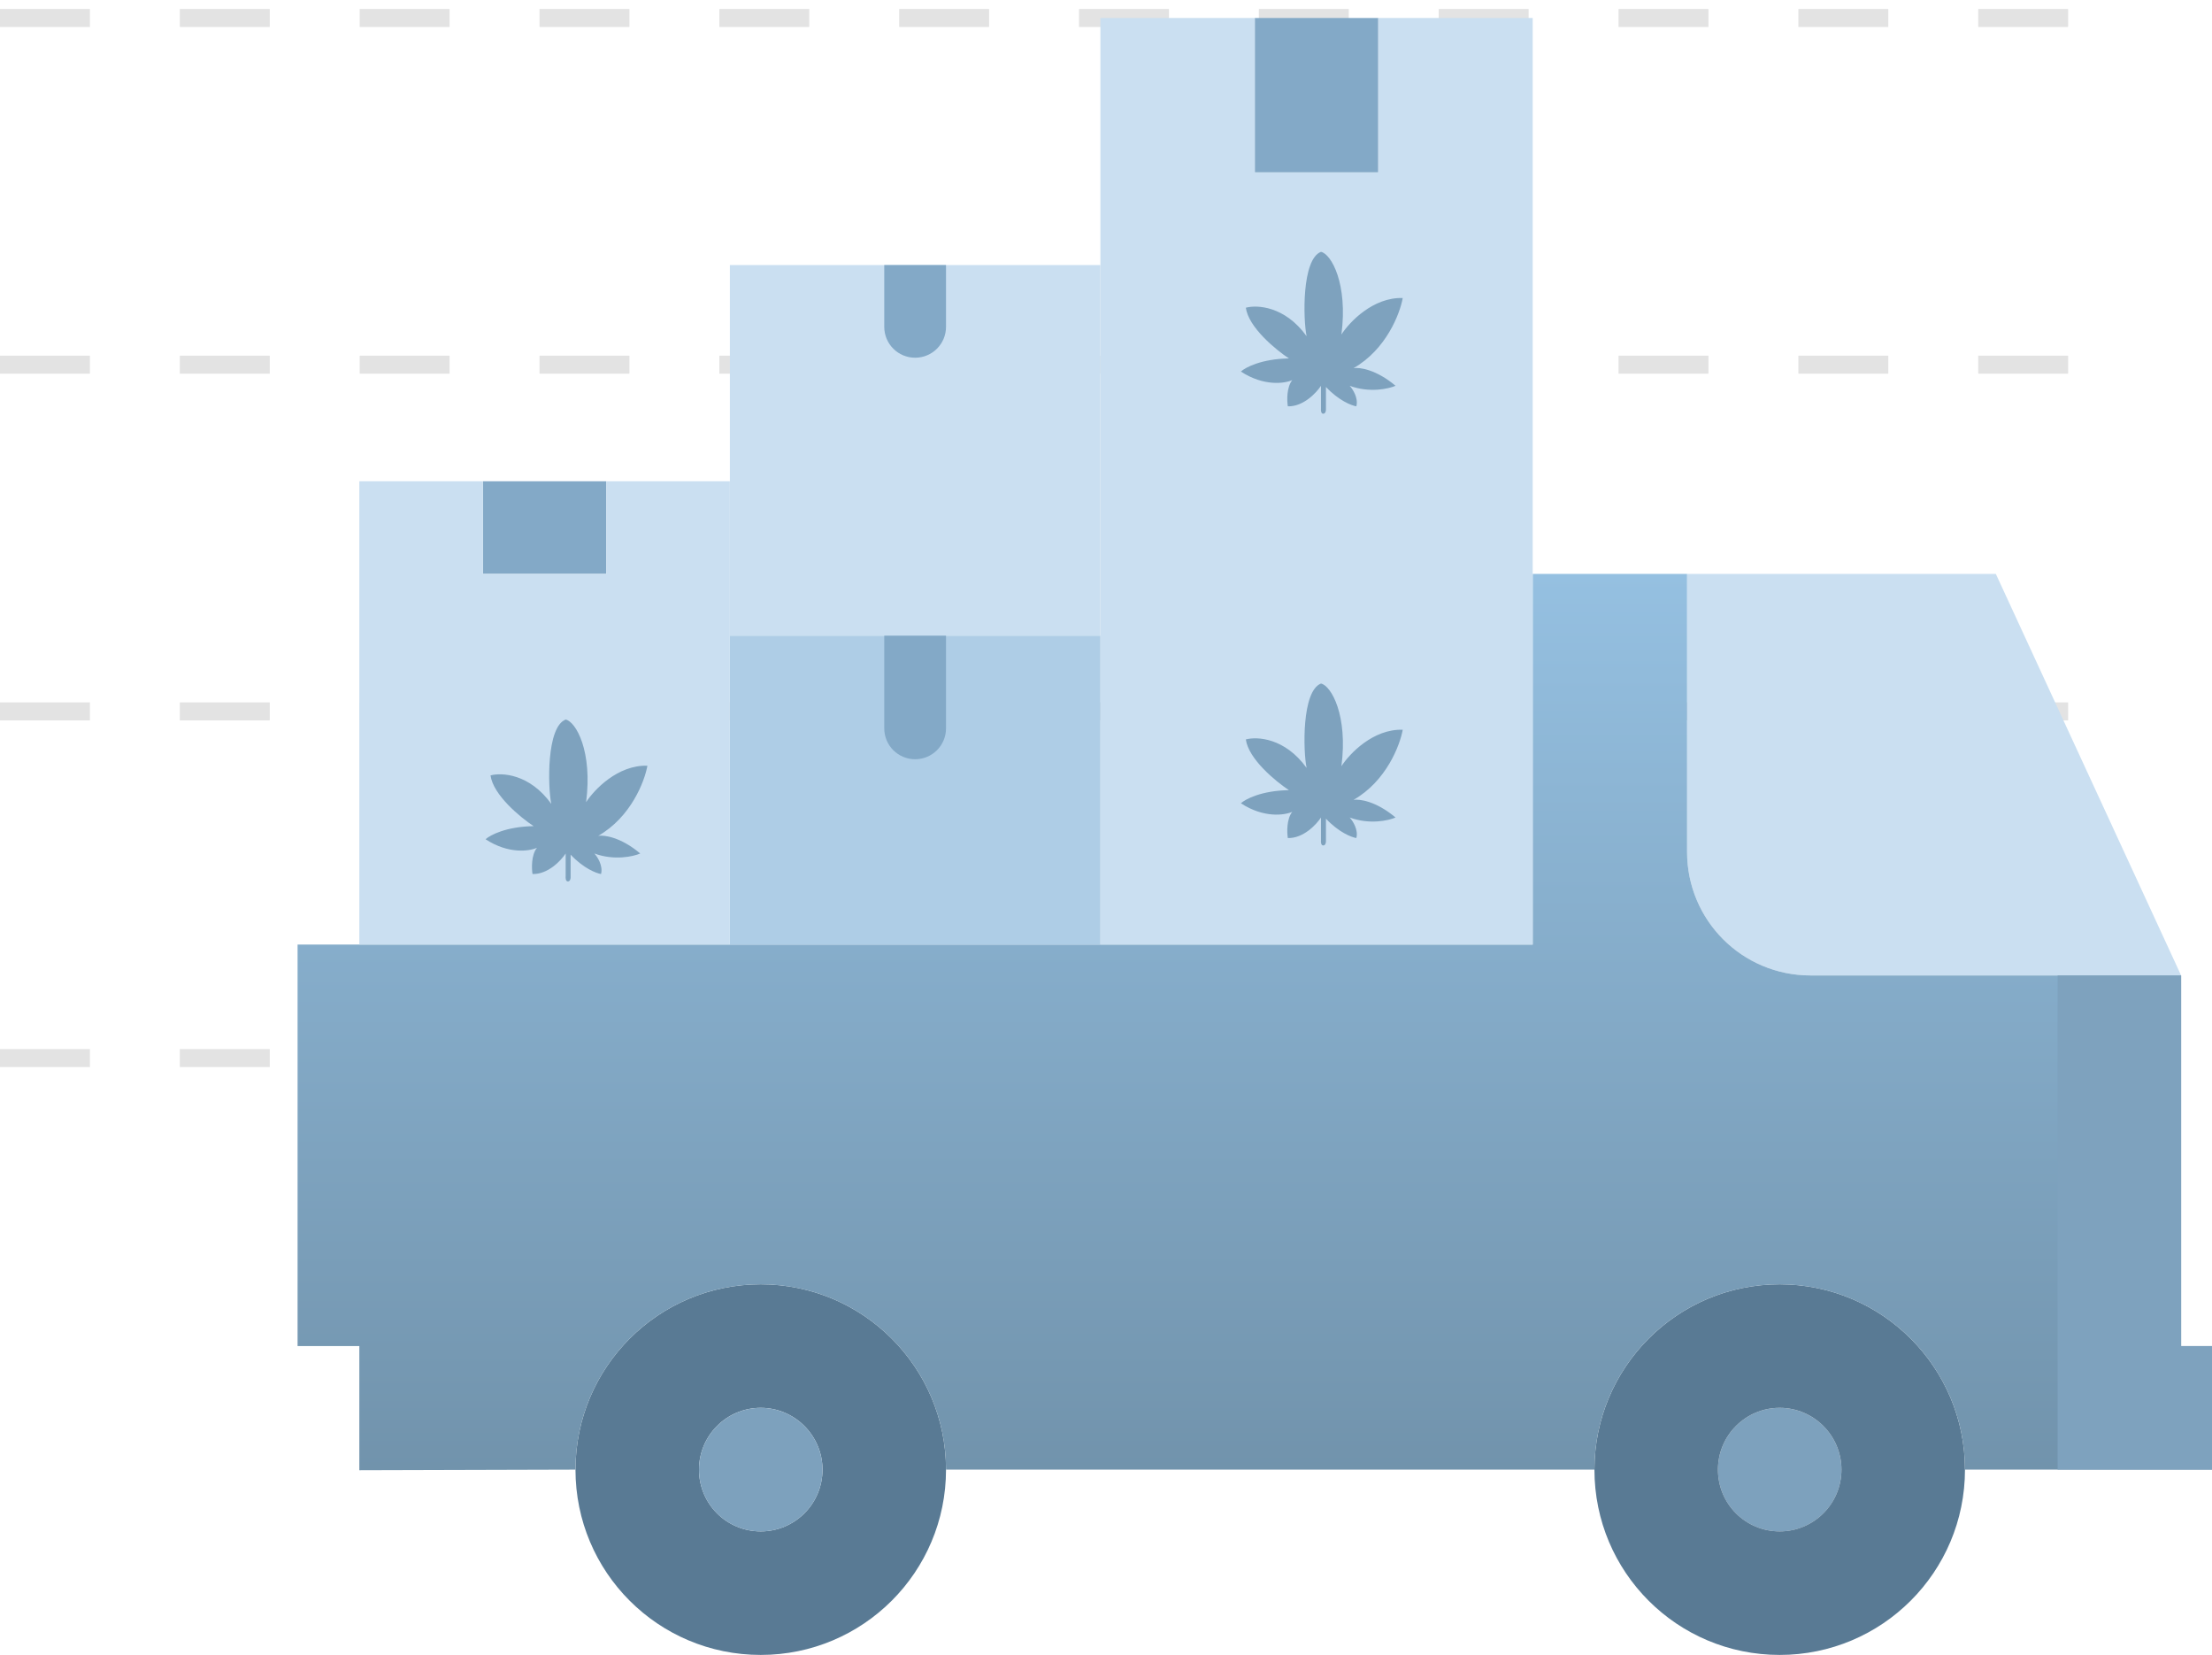 <?xml version="1.0" encoding="UTF-8"?> <svg xmlns="http://www.w3.org/2000/svg" width="123" height="92" viewBox="0 0 123 92" fill="none"><path d="M0 1H118.53" stroke="#E3E3E3" stroke-dasharray="5 5"></path><path d="M0 20.273H118.53" stroke="#E3E3E3" stroke-dasharray="5 5"></path><path d="M0 39.546H118.53" stroke="#E3E3E3" stroke-dasharray="5 5"></path><path d="M0 58.819H118.53" stroke="#E3E3E3" stroke-dasharray="5 5"></path><path d="M42.302 71.396C47.987 71.396 52.604 76.013 52.604 81.698C52.604 87.398 47.987 92 42.302 92C36.602 92 32 87.398 32 81.698C32 76.013 36.602 71.396 42.302 71.396ZM45.736 81.698C45.736 79.809 44.192 78.264 42.302 78.264C40.396 78.264 38.868 79.809 38.868 81.698C38.868 83.602 40.396 85.132 42.302 85.132C44.192 85.132 45.736 83.602 45.736 81.698Z" fill="#597A94"></path><path d="M42.302 78.265C44.192 78.265 45.736 79.811 45.736 81.699C45.736 83.603 44.192 85.133 42.302 85.133C40.396 85.133 38.868 83.603 38.868 81.699C38.868 79.811 40.396 78.265 42.302 78.265Z" fill="#7DA1BD"></path><path d="M98.962 78.265C100.853 78.265 102.396 79.81 102.396 81.699C102.396 83.603 100.853 85.133 98.962 85.133C97.056 85.133 95.528 83.603 95.528 81.699C95.528 79.81 97.056 78.265 98.962 78.265Z" fill="#7DA1BD"></path><path d="M88.66 81.698C88.66 76.013 93.262 71.396 98.962 71.396C104.647 71.396 109.264 76.013 109.264 81.698C109.264 87.398 104.647 92 98.962 92C93.262 92 88.66 87.398 88.66 81.698ZM102.396 81.698C102.396 79.809 100.853 78.264 98.962 78.264C97.056 78.264 95.528 79.809 95.528 81.698C95.528 83.602 97.056 85.132 98.962 85.132C100.853 85.132 102.396 83.602 102.396 81.698Z" fill="#597A94"></path><path d="M110.981 31.906L121.283 54.227H100.679C96.868 54.227 93.811 51.154 93.811 47.359V31.906H110.981Z" fill="#CADFF1"></path><path d="M19.981 52.51H40.585H61.189H85.226V31.906H93.811V47.359C93.811 51.154 96.868 54.227 100.679 54.227H121.283V66.246V74.831H123V81.699H109.264C109.264 76.014 104.647 71.397 98.962 71.397C93.262 71.397 88.66 76.014 88.66 81.699H52.604C52.604 76.014 47.987 71.397 42.302 71.397C36.602 71.397 32 76.014 32 81.699L19.981 81.733V74.831H16.547V52.51H19.981Z" fill="url(#paint0_linear)"></path><path d="M121.283 74.83V66.245V54.226H114.415V81.698H123V74.83H121.283Z" fill="#7EA2BE"></path><path d="M33.717 26.754H26.849V31.905H33.717V26.754Z" fill="#83A9C7"></path><path d="M76.641 1H69.774V9.585H76.641V1Z" fill="#83A9C7"></path><path d="M85.227 31.906V52.509H61.189V35.34V14.736V1H69.774V9.585H76.642V1H85.227V31.906Z" fill="#CADFF1"></path><path d="M50.887 14.735H61.189V35.339H50.887H40.585V26.754V14.735H50.887Z" fill="#CADFF1"></path><path d="M50.887 35.339H61.189V52.509H40.585V35.339H50.887Z" fill="#AECDE6"></path><path d="M26.849 26.754V31.905H33.717V26.754H40.585V35.339V52.509H19.981V26.754H26.849Z" fill="#CADFF1"></path><path d="M49.17 14.735V18.169C49.17 19.119 49.937 19.886 50.887 19.886C51.836 19.886 52.604 19.119 52.604 18.169V14.735H49.17Z" fill="#83A9C7"></path><path d="M49.17 40.49C49.17 41.44 49.937 42.207 50.887 42.207C51.836 42.207 52.604 41.44 52.604 40.49V35.339H49.17V40.49Z" fill="#83A9C7"></path><path d="M73.73 22.778V21.511C74.443 22.271 75.154 22.546 75.42 22.588C75.543 22.132 75.225 21.637 75.051 21.447C76.157 21.853 77.212 21.616 77.601 21.447C76.519 20.535 75.594 20.412 75.266 20.465C77.085 19.425 77.846 17.433 78 16.567C76.354 16.516 75.041 17.898 74.59 18.595C74.959 15.781 74.027 14.116 73.454 14C72.379 14.412 72.461 17.761 72.655 18.69C71.451 17.017 69.901 16.937 69.276 17.106C69.424 18.196 70.935 19.44 71.672 19.926C70.149 19.951 69.256 20.422 69 20.655C70.278 21.491 71.437 21.32 71.857 21.13C71.537 21.536 71.56 22.271 71.611 22.588C72.471 22.613 73.198 21.838 73.454 21.447V22.715C73.444 22.81 73.454 23 73.577 23C73.7 23 73.73 22.852 73.73 22.778Z" fill="#7EA2BE"></path><path d="M73.73 46.778V45.511C74.443 46.271 75.154 46.546 75.42 46.588C75.543 46.132 75.225 45.637 75.051 45.447C76.157 45.853 77.212 45.616 77.601 45.447C76.519 44.535 75.594 44.412 75.266 44.465C77.085 43.425 77.846 41.433 78 40.567C76.354 40.516 75.041 41.898 74.59 42.595C74.959 39.781 74.027 38.116 73.454 38C72.379 38.412 72.461 41.761 72.655 42.69C71.451 41.017 69.901 40.937 69.276 41.106C69.424 42.196 70.935 43.44 71.672 43.926C70.149 43.951 69.256 44.422 69 44.655C70.278 45.492 71.437 45.32 71.857 45.13C71.537 45.536 71.56 46.271 71.611 46.588C72.471 46.613 73.198 45.838 73.454 45.447V46.715C73.444 46.81 73.454 47 73.577 47C73.7 47 73.73 46.852 73.73 46.778Z" fill="#7EA2BE"></path><path d="M31.73 48.778V47.511C32.443 48.271 33.154 48.546 33.42 48.588C33.543 48.132 33.225 47.637 33.051 47.447C34.157 47.853 35.212 47.616 35.601 47.447C34.52 46.535 33.594 46.412 33.266 46.465C35.085 45.425 35.846 43.433 36 42.567C34.354 42.516 33.041 43.898 32.59 44.595C32.959 41.781 32.027 40.116 31.454 40C30.379 40.412 30.461 43.761 30.655 44.69C29.451 43.017 27.901 42.937 27.276 43.106C27.424 44.196 28.935 45.44 29.672 45.926C28.149 45.951 27.256 46.422 27 46.655C28.278 47.492 29.437 47.32 29.857 47.13C29.537 47.536 29.56 48.271 29.611 48.588C30.471 48.613 31.198 47.838 31.454 47.447V48.715C31.444 48.81 31.454 49 31.577 49C31.7 49 31.73 48.852 31.73 48.778Z" fill="#7EA2BE"></path><defs><linearGradient id="paint0_linear" x1="69.774" y1="31.906" x2="69.774" y2="81.733" gradientUnits="userSpaceOnUse"><stop stop-color="#95C0E1"></stop><stop offset="1" stop-color="#7193AC"></stop></linearGradient></defs></svg> 